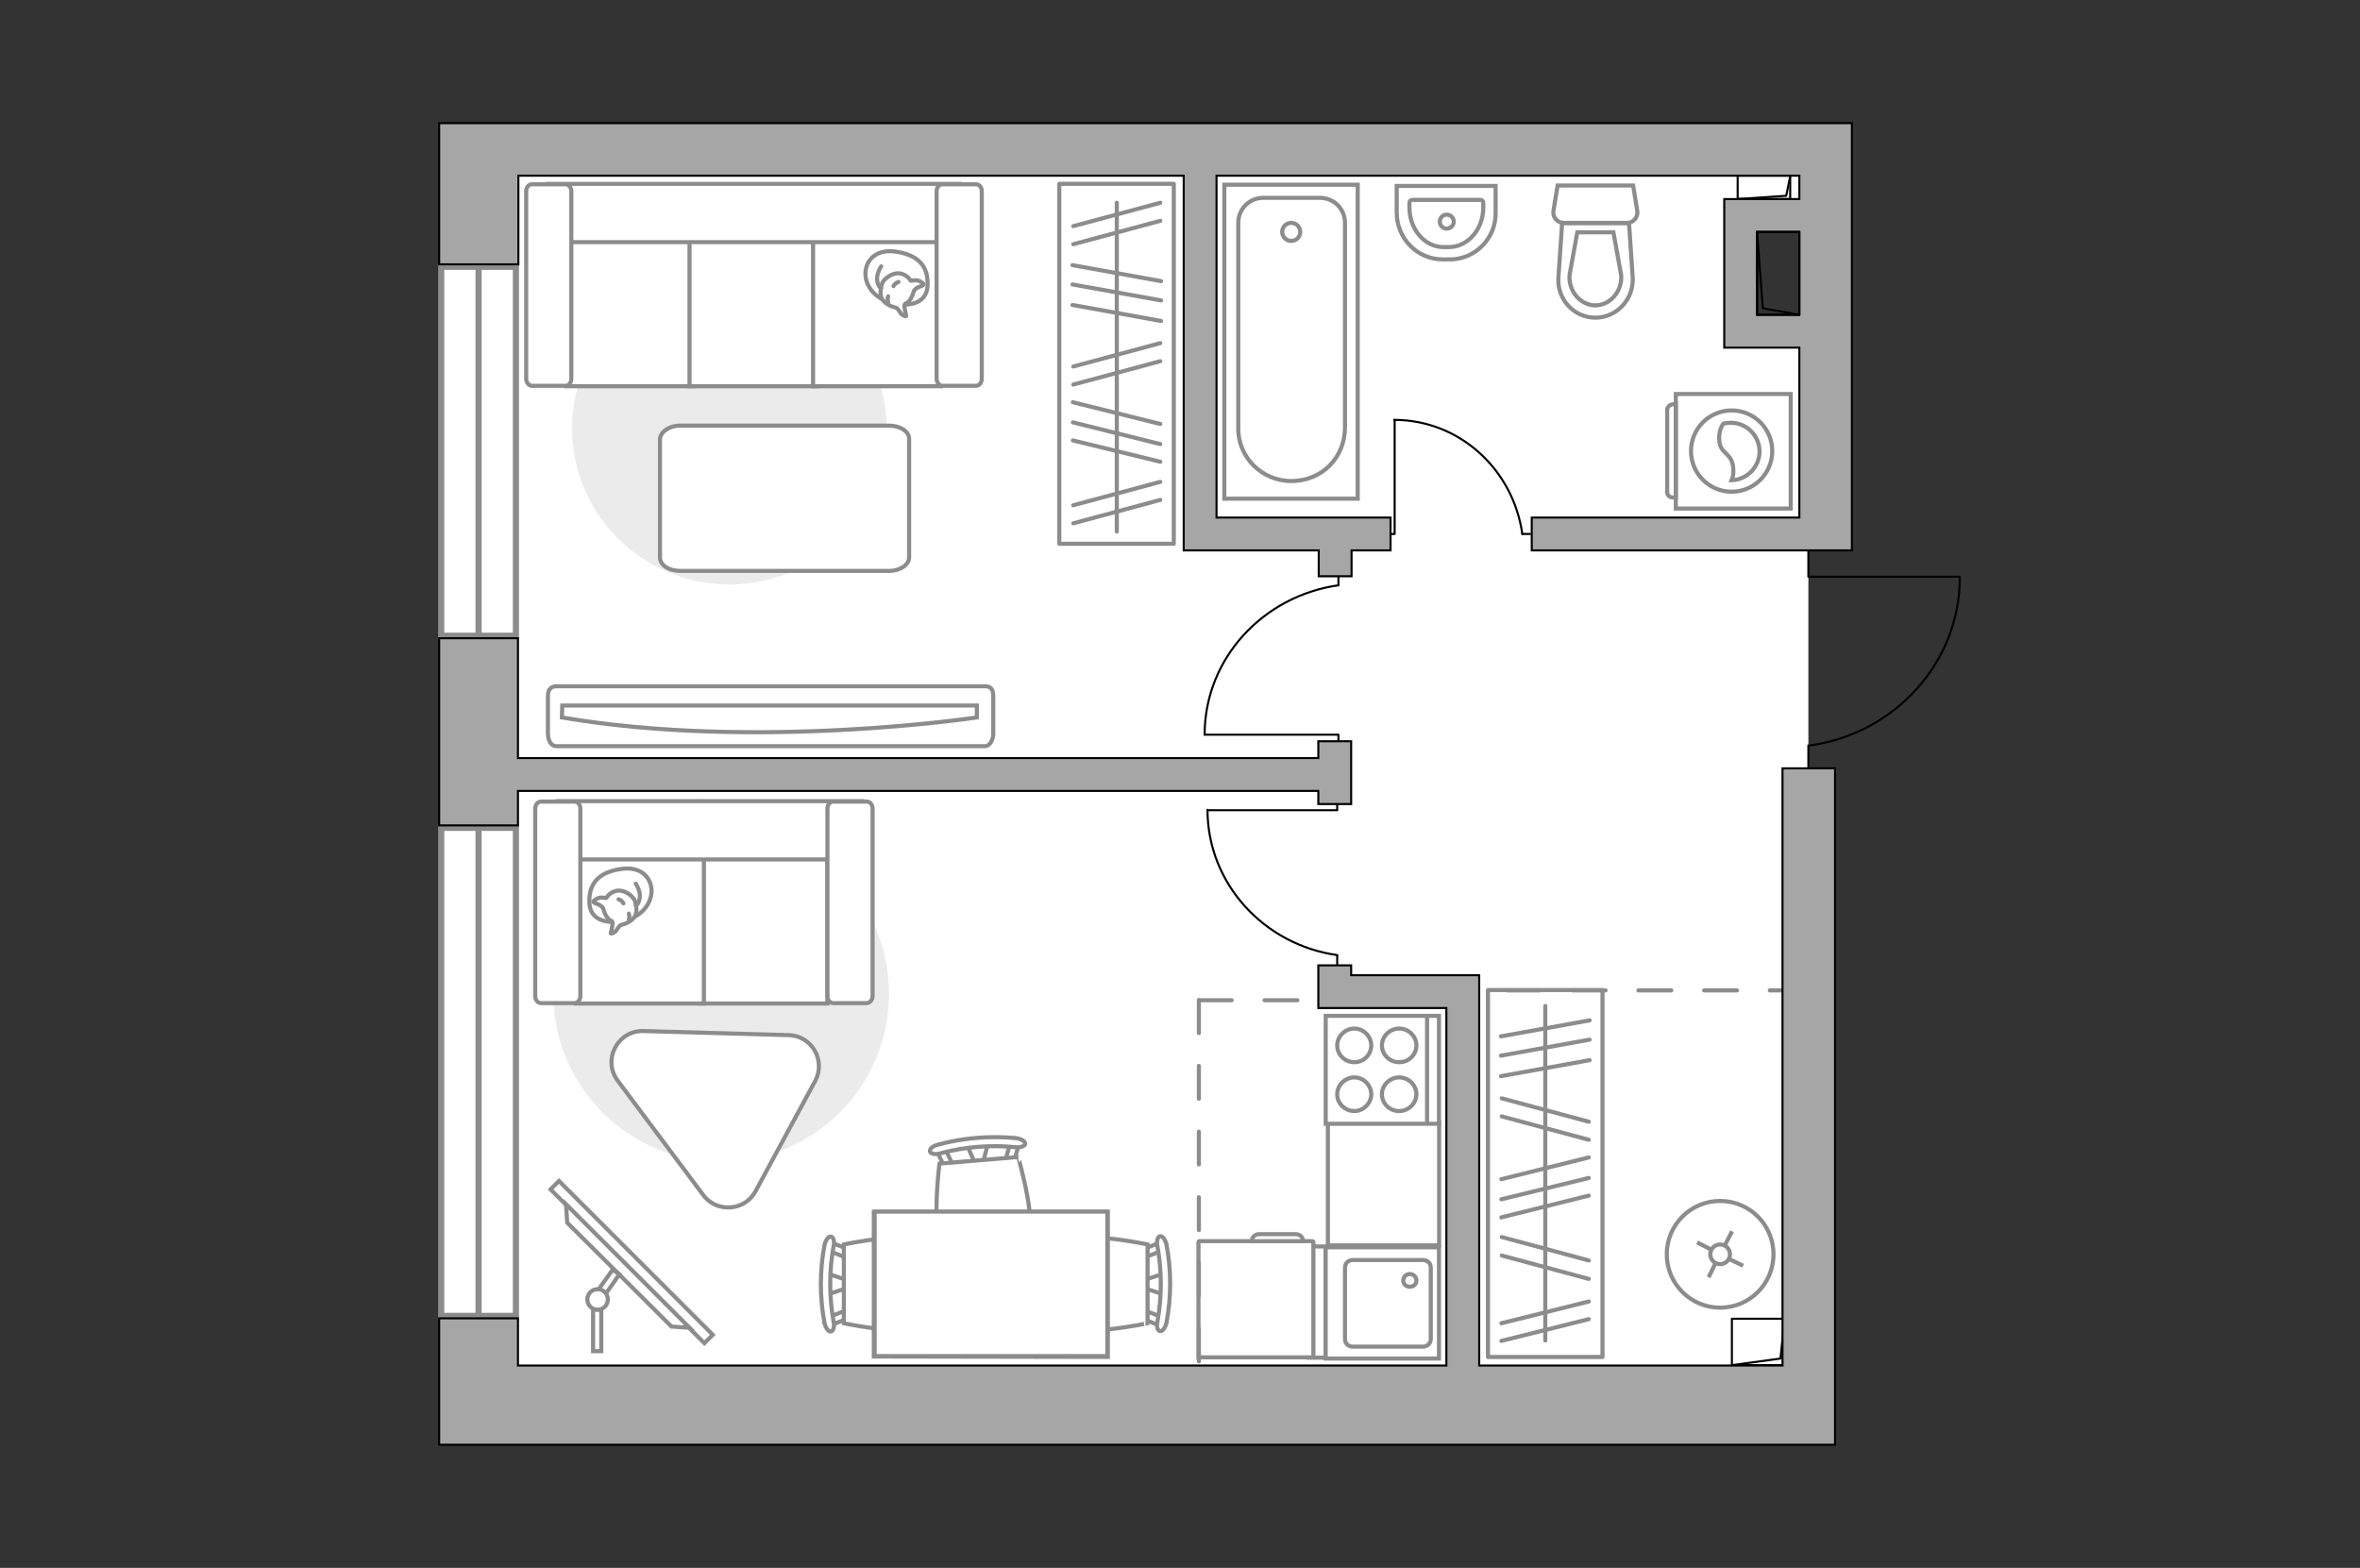 <?xml version="1.0" encoding="utf-8"?>
<!-- Generator: Adobe Illustrator 27.2.0, SVG Export Plug-In . SVG Version: 6.00 Build 0)  -->
<svg version="1.1" xmlns="http://www.w3.org/2000/svg" xmlns:xlink="http://www.w3.org/1999/xlink" x="0px" y="0px"
	 viewBox="0 0 575 382" style="enable-background:new 0 0 575 382;" xml:space="preserve">
<rect x="0" y="0" width="575" height="382" fill="#333333" stroke="none"/>
<style type="text/css">
	.st0{fill:#FFFFFF;}
	.st1{fill:#FFFFFF;stroke:#8C8C8C;stroke-miterlimit:10;}
	.st2{fill:none;stroke:#000000;stroke-width:0.5;stroke-linecap:round;stroke-linejoin:round;stroke-miterlimit:10;}
	.st3{fill:#EBEBEB;}
	.st4{fill:#FFFFFF;stroke:#8C8C8C;stroke-linecap:round;stroke-linejoin:round;stroke-miterlimit:10;}
	.st5{fill:none;stroke:#8C8C8C;stroke-linecap:round;stroke-linejoin:round;stroke-miterlimit:10;}
	.st6{fill-rule:evenodd;clip-rule:evenodd;fill:#FFFFFF;fill-opacity:0.1;stroke:#8C8C8C;stroke-miterlimit:10;}
	.st7{fill:#FFFFFF;stroke:#8C8C8C;stroke-width:1.5;stroke-linecap:round;stroke-miterlimit:10;}
	.st8{fill:none;stroke:#8C8C8C;stroke-linecap:round;stroke-linejoin:round;stroke-miterlimit:10;stroke-dasharray:8;}
	.st9{fill:#A6A6A6;stroke:#000000;stroke-width:0.5;stroke-miterlimit:10;}
</style>
<g id="bg_1_">
	<polygon class="st0" points="445.8,52.4 444.3,37.7 116.4,36.5 117.1,342.5 440.3,342.7 440.6,187.2 440.6,134.4 441.9,80 
		423.8,80.5 424.7,52.4 	"/>
</g>
<g id="furniture_1_">
	
		<rect x="322" y="274.9" transform="matrix(1.124020e-06 1 -1 1.124020e-06 625.534 -48.572)" class="st1" width="30" height="27.1"/>
	
		<rect x="318.8" y="303.6" transform="matrix(-1 1.124021e-06 -1.124021e-06 -1 641.779 634.384)" class="st1" width="4.2" height="27.1"/>
	<g>
		<path id="Vector_8_00000066478044477009458700000014602054042696653993_" class="st1" d="M319.8,302.4l-27.6,0
			c-0.1,0-0.2,0.1-0.2,0.2l0,28.1l28,0l0-28.1C320,302.5,319.9,302.4,319.8,302.4z"/>
		<path id="Vector_9_00000050656904114290840140000007465691826725789886_" class="st1" d="M305,302.4l12.5,0c0-0.9-0.8-1.7-1.7-1.7
			h-9.1C305.8,300.7,305,301.4,305,302.4z"/>
	</g>
	<g>
		<path id="Vector_142_00000129905691178061440270000005898825244947015089_" class="st1" d="M323,247.5l0,26.3l27.6,0l0-26.3
			L323,247.5z"/>
		<g id="Group_28_00000072239470193082264940000003372318283948294832_">
			<g id="Group_29_00000077322599934742374890000012452063894420049043_">
				<path id="Vector_143_00000045607200682081135310000015277049918239462327_" class="st1" d="M334.1,266.6c0-2.2-1.9-4.1-4.1-4.1
					c-2.3,0-4.2,1.9-4.2,4.1c0,2.3,1.9,4.1,4.2,4.1C332.2,270.7,334.1,268.8,334.1,266.6z"/>
				<path id="Vector_144_00000092417259048681233360000002109106206729214868_" class="st1" d="M345.1,266.6c0-2.2-1.9-4.1-4.2-4.1
					c-2.3,0-4.2,1.9-4.2,4.1c0,2.3,1.9,4.1,4.2,4.1C343.2,270.7,345.1,268.8,345.1,266.6z"/>
			</g>
			<g id="Group_30_00000155825664283026405710000016656169564333863821_">
				<path id="Vector_145_00000150798920388172799770000001254668121438728342_" class="st1" d="M334.1,254.7c0-2.2-1.9-4.1-4.1-4.1
					c-2.3,0-4.2,1.9-4.2,4.1c0,2.3,1.9,4.1,4.2,4.1C332.2,258.8,334.1,257,334.1,254.7z"/>
				<path id="Vector_146_00000043428093225905145140000017874138060127345061_" class="st1" d="M345.1,254.7c0-2.2-1.9-4.1-4.2-4.1
					c-2.3,0-4.2,1.9-4.2,4.1c0,2.3,1.9,4.1,4.2,4.1C343.2,258.8,345.1,257,345.1,254.7z"/>
			</g>
		</g>
		<path id="Vector_147_00000067224270430978745330000008783007935197573260_" class="st1" d="M347.7,273.9l0-26"/>
	</g>
	<g id="Group_34_00000173139073824350644350000017483212003663497344_">
		<path id="Vector_158_00000018942039033619631310000009409268440545660567_" class="st2" d="M293.6,179h32.5v1.4"/>
		<path id="Vector_159_00000042694336181934954940000003190262986334901649_" class="st2" d="M326.1,140.4v2.2"/>
		<path id="Vector_160_00000080165371001160335410000010509310468723069106_" class="st2" d="M326.1,142.6
			c-18.4,2.6-32.6,17.9-32.6,36.4"/>
	</g>
	<g id="Group_34_00000021831073624426301780000009114015769491418549_">
		<path id="Vector_158_00000129914068780591360440000018318420786271981742_" class="st2" d="M339.8,102.3v27.8h-1.2"/>
		<path id="Vector_159_00000137815186347298976940000000566881612313448608_" class="st2" d="M372.8,130.1h-1.9"/>
		<path id="Vector_160_00000020389106533164729920000006981290743540066239_" class="st2" d="M370.9,130.1
			c-2.2-15.7-15.3-27.8-31.2-27.8"/>
	</g>
	<g id="Group_34_00000041997087289751063420000015514696690308916127_">
		<path id="Vector_158_00000166670074999245537230000008048820693575275656_" class="st2" d="M294.3,197.4l31.5,0V196"/>
		<path id="Vector_159_00000088119934734219033380000004565790023402261145_" class="st2" d="M325.8,234.9l0-2.1"/>
		<path id="Vector_160_00000041267060198915721170000007090050343366384540_" class="st2" d="M325.8,232.7
			c-17.8-2.5-31.6-17.4-31.6-35.4"/>
	</g>
	<g>
		<g id="Group_2_00000156573412314637239630000009466434137513894301_">
			<g id="Group_3_00000085973170596110266890000012385496123611602317_">
				<path id="Vector_10_00000006704302898062307560000016692066593561337736_" class="st1" d="M283.5,315.4l-5.4-1.8v-1.5l5.4-1.8
					V315.4z"/>
			</g>
			<g id="Group_4_00000004514247008485210450000004931349022078103954_">
				<path id="Vector_11_00000022553602829673754170000009107160636153320832_" class="st1" d="M278.3,305.2c0-0.5,0.3-0.9,0.6-1
					l4.4-1.7c0.4-0.2,0.8,0.2,0.9,0.8c0.1,0.6-0.2,1.2-0.5,1.2l-4.4,1.7c-0.4,0.2-0.8-0.2-0.9-0.8
					C278.3,305.4,278.3,305.3,278.3,305.2z"/>
			</g>
			<g id="Group_5_00000139262950963678594720000018439101968017016746_">
				<path id="Vector_12_00000057840264537081146780000003525019671634316686_" class="st1" d="M278.3,320.5c0-0.1,0-0.2,0-0.3
					c0.1-0.6,0.5-0.9,0.9-0.8l4.4,1.7c0.4,0.2,0.6,0.8,0.5,1.3c-0.1,0.6-0.5,0.9-0.9,0.8l-4.4-1.7
					C278.6,321.4,278.3,320.9,278.3,320.5z"/>
			</g>
			<path id="Vector_13_00000106110505287945079990000007796447949467018414_" class="st1" d="M257.1,322.4c-3.4-3.4-3.4-15.8,0-19.2
				c4-4,22.5,0,22.5,0l0,19.2C279.6,322.4,261.1,326.4,257.1,322.4z"/>
			<path id="Vector_14_00000101094222023129317420000015069989391950740405_" class="st1" d="M282,322c1.1-6,1.1-12.3,0-18.4
				c-0.3-1.2,0.1-2.3,0.6-2.4c0.6-0.2,1.3,0.8,1.6,2c1.2,6.3,1.2,12.8,0,19.1c-0.3,1.2-1,2.2-1.6,2C282.1,324.3,281.7,323.2,282,322
				z"/>
		</g>
		<g id="Group_2_00000170240348644857140090000008692705458778261895_">
			<g id="Group_3_00000127726303634626960620000003798263773246583951_">
				<path id="Vector_10_00000077285448093990783260000009873311579512156829_" class="st1" d="M201.6,310.3l5.4,1.8v1.5l-5.4,1.8
					V310.3z"/>
			</g>
			<g id="Group_4_00000142883878604737345490000008813411144828919687_">
				<path id="Vector_11_00000167362731002199668160000009564172147448850861_" class="st1" d="M206.8,320.4c0,0.5-0.3,0.9-0.6,1
					l-4.4,1.7c-0.4,0.2-0.8-0.2-0.9-0.8c-0.1-0.6,0.2-1.2,0.5-1.2l4.4-1.7c0.4-0.2,0.8,0.2,0.9,0.8
					C206.8,320.3,206.8,320.3,206.8,320.4z"/>
			</g>
			<g id="Group_5_00000054980165932262210830000003314662912594898817_">
				<path id="Vector_12_00000054226856250410382010000012233414319836369805_" class="st1" d="M206.8,305.2c0,0.1,0,0.2,0,0.3
					c-0.1,0.6-0.5,0.9-0.9,0.8l-4.4-1.7c-0.4-0.2-0.6-0.8-0.5-1.3c0.1-0.6,0.5-0.9,0.9-0.8l4.4,1.7
					C206.6,304.3,206.8,304.7,206.8,305.2z"/>
			</g>
			<path id="Vector_13_00000025429354150755595070000001951300466208455091_" class="st1" d="M228.1,303.2c3.4,3.4,3.4,15.8,0,19.2
				c-4,4-22.5,0-22.5,0l0-19.2C205.6,303.2,224.1,299.2,228.1,303.2z"/>
			<path id="Vector_14_00000123438373891654042470000016449795091614316972_" class="st1" d="M203.1,303.6c-1.1,6-1.1,12.3,0,18.4
				c0.3,1.2-0.1,2.3-0.6,2.4c-0.6,0.2-1.3-0.8-1.6-2c-1.2-6.3-1.2-12.8,0-19.1c0.3-1.2,1-2.2,1.6-2
				C203,301.3,203.4,302.5,203.1,303.6z"/>
		</g>
		<g id="Group_2_00000045591737436037072130000011908196216773512106_">
			<g id="Group_3_00000164500442555933263900000009897782271930425472_">
				<path id="Vector_10_00000181073849720914110960000005278219091823052176_" class="st1" d="M240.7,278.6l-1.4,5.5l-1.4,0.1
					l-2.3-5.2L240.7,278.6z"/>
			</g>
			<g id="Group_4_00000166663083249867123250000004623831879581951920_">
				<path id="Vector_11_00000164498105836196518100000008797837911991140790_" class="st1" d="M231,284.6c-0.5,0-0.9-0.2-1-0.5
					l-2-4.2c-0.2-0.4,0.1-0.8,0.7-1c0.6-0.2,1.2,0.1,1.3,0.4l2,4.2c0.2,0.4-0.1,0.8-0.7,1C231.1,284.6,231.1,284.6,231,284.6z"/>
			</g>
			<g id="Group_5_00000105392340590696808530000011890867834778843826_">
				<path id="Vector_12_00000015316694227683050340000011352499657058316678_" class="st1" d="M246.1,283.4c-0.1,0-0.2,0-0.3,0
					c-0.6-0.1-1-0.4-0.8-0.9l1.3-4.5c0.1-0.4,0.7-0.7,1.3-0.6c0.6,0.1,1,0.4,0.8,0.9l-1.3,4.5C247,283,246.6,283.3,246.1,283.4z"/>
			</g>
			<path id="Vector_13_00000121242361916041171820000013187601785983829394_" class="st1" d="M249.9,304.3
				c-3.1,3.7-15.5,4.7-19.2,1.6c-4.3-3.6-1.8-22.4-1.8-22.4l19.2-1.6C248,281.9,253.5,300,249.9,304.3z"/>
			<path id="Vector_14_00000132808312844867273410000002552887871160538528_" class="st1" d="M247.4,279.5
				c-6.1-0.6-12.3-0.1-18.3,1.5c-1.2,0.4-2.3,0.1-2.5-0.4c-0.2-0.6,0.6-1.4,1.9-1.7c6.2-1.7,12.7-2.2,19.1-1.6
				c1.3,0.2,2.2,0.8,2.2,1.4C249.7,279.2,248.6,279.7,247.4,279.5z"/>
		</g>
		<g>
			<path id="Vector_35_00000173138595416098721730000010778906058480963979_" class="st1" d="M212.9,330.5l0-35.2l57,0l0,28.5v6.8
				L212.9,330.5z"/>
			<path class="st1" d="M213.1,295.2l0,35.2l56.7,0l0-35.2L213.1,295.2z"/>
		</g>
	</g>
	<g>
		
			<rect x="127.5" y="306" transform="matrix(-0.707 -0.707 0.707 -0.707 45.416 633.742)" class="st1" width="53" height="2.9"/>
		<polygon class="st1" points="138.2,297.9 163.6,323.2 168,323.5 137.9,293.4 		"/>
		<g>
			<path class="st1" d="M145.6,319.1c-0.4,0-0.8-0.1-1.1-0.3l0,10.4h2l0-10.3C146.1,319,145.9,319.1,145.6,319.1z"/>
			<path class="st1" d="M145.8,314.2c0.7,0.1,1.4,0.4,1.8,1l3.3-4.7l-1.6-1.2L145.8,314.2z"/>
		</g>
		<circle class="st1" cx="145.6" cy="316.6" r="2.5"/>
	</g>
	<path id="Vector_00000031200782632405368080000018271593486911031184_" class="st3" d="M134.8,242.1c0-22.6,18.3-40.9,40.9-40.9
		c22.6,0,40.9,18.3,40.9,40.9c0,22.6-18.3,40.9-40.9,40.9C153.1,283,134.8,264.7,134.8,242.1z"/>
	<g>
		<path id="Vector_55_00000112600785895513354880000011581167391537638569_" class="st1" d="M201.6,195.3l-31.2,0l0,49.2l31.2,0
			L201.6,195.3z"/>
		<path id="Vector_56_00000145035228337020336150000006709954717869505195_" class="st1" d="M171.5,195.3l-31.2,0l0,49.2l31.2,0
			L171.5,195.3z"/>
		<path id="Vector_57_00000094612648724917905060000017380624828245490068_" class="st1" d="M207.1,209.4l2.9-14.2l-74.1,0l0,14.2
			L207.1,209.4z"/>
		<path id="Vector_58_00000181772985532961144760000015185382906050401707_" class="st1" d="M201.6,197l0,45.7
			c0,0.9,0.6,1.7,1.4,1.7h8.2c0.7,0,1.4-0.8,1.4-1.7l0-45.7c0-0.9-0.6-1.7-1.4-1.7H203C202.2,195.3,201.6,196.1,201.6,197z"/>
		<path id="Vector_59_00000078007811632236461440000009246829790185715847_" class="st1" d="M130.4,197l0,45.7
			c0,0.9,0.6,1.7,1.4,1.7l8.2,0c0.7,0,1.4-0.8,1.4-1.7l0-45.7c0-0.9-0.6-1.7-1.4-1.7h-8.2C131,195.3,130.4,196.1,130.4,197z"/>
		<g>
			<path class="st4" d="M149,224.6c0,0-5.2,0.2-5.4-4.6c-0.2-4.8,2.3-7.5,7.8-8.3c5.5-0.8,8,3.1,7.2,6.7
				C157.7,222.1,154.2,224.6,149,224.6z"/>
			<path class="st4" d="M146.9,221.2c0,0-0.5-0.7-1.5-1c-1-0.3-0.8-0.6-0.8-0.6s0.9-1.1,2.3-0.9c0.8,0.1,0.8,0.1,0.8,0.1
				s0.9-1.6,2.8-1.8c1.8-0.2,3.8,1.4,4.2,2.5c0.4,1.2,0.6,2.9-0.1,3.9c-0.7,1-2.1,1.7-3.1,1.9c-0.9,0.2-1.1,1.5-1.9,1.9
				c-0.8,0.4-0.8,0.2-0.8,0.2s0.6-2.4,0.4-2.8C148.9,224.1,147.8,224.4,146.9,221.2z"/>
			<path class="st4" d="M151.9,220.1c0,0-0.3-0.7-1.2-1"/>
			<path class="st4" d="M153.2,222.6c0,0,0.3,0.7,0,1.4"/>
			<path class="st5" d="M154.9,220.6c0,0,0.8-0.2,1-2.1c0.1-1.6-1-3.2-1-3.2"/>
		</g>
	</g>
	<path class="st1" d="M198.6,263.4l-14.5,26.8c-2.6,4.9-9.5,5.4-12.8,0.9l-20.8-27.8c-3.8-5.1,0-12.3,6.3-12.1l35.3,1
		C197.8,252.3,201.3,258.4,198.6,263.4z"/>
	
		<rect x="331.8" y="272" transform="matrix(-1.124000e-06 -1 1 -1.124000e-06 90.54 662.417)" class="st5" width="89.4" height="27.9"/>
	<line class="st5" x1="365.7" y1="262.2" x2="387.3" y2="258.3"/>
	<line class="st5" x1="365.7" y1="257.2" x2="387.3" y2="253.3"/>
	<line class="st5" x1="365.7" y1="252.5" x2="387.3" y2="248.6"/>
	<line class="st5" x1="365.9" y1="272" x2="387.1" y2="277.7"/>
	<line class="st5" x1="365.9" y1="267.6" x2="387.1" y2="273.3"/>
	<line class="st5" x1="365.9" y1="305.9" x2="387.1" y2="311.6"/>
	<line class="st5" x1="365.9" y1="301.4" x2="387.1" y2="307.1"/>
	<line class="st5" x1="365.8" y1="296.6" x2="387.1" y2="291.3"/>
	<line class="st5" x1="365.8" y1="287.3" x2="387.1" y2="282"/>
	<line class="st5" x1="365.8" y1="292.2" x2="387.1" y2="287"/>
	<line class="st5" x1="365.8" y1="326.7" x2="387.1" y2="321.4"/>
	<line class="st5" x1="365.8" y1="322.4" x2="387.1" y2="317.1"/>
	<line class="st5" x1="376.5" y1="326.6" x2="376.5" y2="245.1"/>
	
		<rect x="228.2" y="74.6" transform="matrix(-1.124021e-06 -1 1 -1.124021e-06 183.487 360.687)" class="st5" width="87.7" height="27.9"/>
	<line class="st5" x1="282.9" y1="78.2" x2="261.3" y2="74.3"/>
	<line class="st5" x1="282.9" y1="73.2" x2="261.3" y2="69.3"/>
	<line class="st5" x1="282.9" y1="68.5" x2="261.3" y2="64.6"/>
	<line class="st5" x1="282.7" y1="88" x2="261.5" y2="93.7"/>
	<line class="st5" x1="282.7" y1="83.6" x2="261.5" y2="89.3"/>
	<line class="st5" x1="282.7" y1="53.8" x2="261.5" y2="59.5"/>
	<line class="st5" x1="282.7" y1="49.4" x2="261.5" y2="55.1"/>
	<line class="st5" x1="282.7" y1="121.8" x2="261.5" y2="127.5"/>
	<line class="st5" x1="282.7" y1="117.4" x2="261.5" y2="123.1"/>
	<line class="st5" x1="282.7" y1="112.5" x2="261.4" y2="107.3"/>
	<line class="st5" x1="282.7" y1="103.3" x2="261.4" y2="98"/>
	<line class="st5" x1="282.7" y1="108.2" x2="261.4" y2="102.9"/>
	<line class="st5" x1="272.1" y1="129.5" x2="272.1" y2="49.4"/>
	<g>
		<path id="Vector_90_00000108295329753460399520000009778544561683957155_" class="st1" d="M240,181.8c1,0,2-1.3,2-3.1v-9.2
			c0-1.7-0.8-2.3-2-2.3l-104.5,0c-1,0-2,0.6-2,2.3v9.2c0,1.7,0.8,3.1,2,3.1L240,181.8z"/>
		<path id="Vector_91_00000174585379495080863960000011124441889355740579_" class="st1" d="M137,171.9l101,0l0,2.9
			c0,0-53.7,8.1-101.1,0L137,171.9z"/>
	</g>
	<path id="Vector_00000011029154259740230540000000162564543548891070_" class="st3" d="M139.4,104.4c0-21,17.1-38,38.3-38
		s38.3,17,38.3,38c0,21-17.1,38-38.3,38C156.6,142.4,139.4,125.4,139.4,104.4z"/>
	<g>
		<path id="Vector_54_00000105406125770926826140000016105391342273884071_" class="st1" d="M138,44.9l31.2,0l0,49.2l-31.2,0
			L138,44.9z"/>
		<path id="Vector_55_00000133503373983937489850000009630863145613131678_" class="st1" d="M168,44.9l31.2,0l0,49.2l-31.2,0
			L168,44.9z"/>
		<path id="Vector_56_00000150811060753079432950000010897333101419978913_" class="st1" d="M198.1,44.9l31.2,0l0,49.2l-31.2,0
			L198.1,44.9z"/>
		<path id="Vector_57_00000052089361847945725180000004330704737427112840_" class="st1" d="M136.4,59l-2.9-14.2l100.3,0l0,14.2
			L136.4,59z"/>
		<path id="Vector_58_00000171698546383763598010000016156817294873720705_" class="st1" d="M139.2,46.6l0,45.7
			c0,0.9-0.6,1.7-1.4,1.7l-8.2,0c-0.7,0-1.4-0.8-1.4-1.7l0-45.7c0-0.9,0.6-1.7,1.4-1.7l8.2,0C138.5,44.9,139.2,45.6,139.2,46.6z"/>
		<path id="Vector_59_00000005970797098409072880000005897033376564225677_" class="st1" d="M239.2,46.6l0,45.7
			c0,0.9-0.6,1.7-1.4,1.7l-8.2,0c-0.7,0-1.4-0.8-1.4-1.7l0-45.7c0-0.9,0.6-1.7,1.4-1.7l8.2,0C238.6,44.9,239.2,45.6,239.2,46.6z"/>
		<g>
			<path class="st4" d="M220.6,74.2c0,0,5.2,0.2,5.4-4.6c0.2-4.8-2.3-7.5-7.8-8.3c-5.5-0.8-8,3.1-7.2,6.7
				C211.9,71.7,215.4,74.1,220.6,74.2z"/>
			<path class="st4" d="M222.7,70.8c0,0,0.5-0.7,1.5-1s0.8-0.6,0.8-0.6s-0.9-1.1-2.3-0.9c-0.8,0.1-0.8,0.1-0.8,0.1s-0.9-1.6-2.8-1.8
				c-1.8-0.2-3.8,1.4-4.2,2.5c-0.4,1.2-0.6,2.9,0.1,3.9c0.7,1,2.1,1.7,3.1,1.9c0.9,0.2,1.1,1.5,1.9,1.9c0.8,0.4,0.8,0.2,0.8,0.2
				s-0.6-2.4-0.4-2.8C220.7,73.7,221.8,74,222.7,70.8z"/>
			<path class="st4" d="M217.7,69.7c0,0,0.3-0.7,1.2-1"/>
			<path class="st4" d="M216.4,72.2c0,0-0.3,0.7,0,1.4"/>
			<path class="st5" d="M214.7,70.2c0,0-0.8-0.2-1-2.1c-0.1-1.6,1-3.2,1-3.2"/>
		</g>
	</g>
	<path id="Vector_84_00000014631691468132645500000016607849544881383590_" class="st4" d="M165.7,103.7l50.9,0
		c2.7,0,4.9,1.4,4.9,3.2l0,28.9c0,1.8-2.2,3.3-4.9,3.3l-50.9,0c-2.7,0-4.9-1.4-4.9-3.3l0-28.9C161,105.2,163,103.7,165.7,103.7z"/>
	<g>
		<circle class="st1" cx="419.1" cy="305.6" r="13"/>
		<line class="st1" x1="424.7" y1="308.4" x2="421.4" y2="306.8"/>
		<circle class="st1" cx="419.1" cy="305.6" r="2.4"/>
		<line class="st1" x1="416.8" y1="304.4" x2="413.5" y2="302.7"/>
		<line class="st1" x1="416.3" y1="311.2" x2="417.9" y2="307.9"/>
		<line class="st1" x1="420.3" y1="303.3" x2="422" y2="300"/>
	</g>
	<g>
		<path class="st1" d="M408.3,96l0,27.9l28,0l0-27.9L408.3,96z"/>
		<path class="st6" d="M406.2,99.9l0,20c0,0.7,0.6,1.3,1.3,1.3h0.8l0-22.7h-0.8C406.8,98.6,406.2,99.2,406.2,99.9z"/>
	</g>
	<circle class="st1" cx="421.9" cy="109.9" r="9.9"/>
	<path class="st1" d="M418.9,107.3c0.2,3.5,3.1,2.8,3.4,6.8c0.1,1.3-0.1,2.2-0.4,2.9c3.7-0.1,6.8-3.2,6.8-7c0-3.8-3.1-7-7-7
		c-0.6,0-1.2,0.1-1.8,0.2C419.3,104,418.7,105.5,418.9,107.3z"/>
</g>
<g id="windows_1_">
	<g>
		<rect x="107.5" y="65" class="st7" width="18.2" height="89.9"/>
		<line class="st7" x1="116.6" y1="65" x2="116.6" y2="154.9"/>
	</g>
	<g>
		<rect x="107.5" y="201.7" class="st7" width="18.2" height="118.9"/>
		<line class="st7" x1="116.6" y1="201.7" x2="116.6" y2="320.6"/>
	</g>
</g>
<g id="plan">
	<line class="st8" x1="292.1" y1="243.7" x2="292.1" y2="335.7"/>
	<line class="st8" x1="292.1" y1="243.7" x2="357.9" y2="243.7"/>
	<line class="st8" x1="439.2" y1="241.3" x2="356.5" y2="241.3"/>
	<g>
		<polyline class="st2" points="477.4,140.5 440.6,140.5 440.6,134.4 		"/>
		<line class="st2" x1="440.6" y1="187.2" x2="440.6" y2="181.6"/>
		<path class="st2" d="M441.1,181.6c20.6-2.9,36.4-20.2,36.4-40.9"/>
	</g>
	<g>
		
			<rect x="422" y="321.3" transform="matrix(-1 1.141624e-06 -1.141624e-06 -1 856.768 653.892)" class="st2" width="12.8" height="11.3"/>
		<polyline class="st2" points="434.8,321.3 433.8,331 422,332.6 		"/>
	</g>
	<g>
		
			<rect x="423.4" y="42.8" transform="matrix(-1 9.300879e-07 -9.300879e-07 -1 859.571 91.287)" class="st2" width="12.8" height="5.7"/>
		<polyline class="st2" points="436.2,42.8 435.2,47.7 423.4,48.5 		"/>
	</g>
	<g>
		<polygon class="st9" points="126.2,192.7 321.2,192.7 321.2,195.9 329.2,195.9 329.2,180.6 321.2,180.6 321.2,184.7 126.2,184.7 
			126.2,155.5 107,155.5 107,201.1 126.2,201.1 		"/>
		<polygon class="st9" points="447.1,332.7 447.1,187.2 434.3,187.2 434.3,332.7 360.4,332.7 360.4,240.7 360.4,237.6 329.2,237.6 
			329.2,235.2 321.2,235.2 321.2,237.6 321.2,244.3 321.2,245.6 352.4,245.6 352.4,332.7 126.2,332.7 126.2,321.2 107,321.2 
			107,352 117.1,352 117.1,352 447.1,352 447.1,332.7 		"/>
		<path class="st9" d="M451.2,126.1l0-96.1h-12.8l0,0l-326.5,0H107l0,34.4l19.3,0l0-21.6l162.1,0l0,91.3h8l0,0l24.9,0v6.3h8l0-6.3
			h9.5v-8l-42.4,0l0-83.3l142,0v5.7l-18.3,0V53v3.5v20.2v6.8v1.2h18.3l0,41.4l-65.2,0v8l78,0V126.1L451.2,126.1z M428.1,76.7V56.5
			l10.3,0v20.2H428.1z"/>
	</g>
	<g>
		
			<rect x="423.1" y="61.5" transform="matrix(-1.123933e-06 -1 1 -1.123933e-06 366.602 499.801)" class="st2" width="20.2" height="10.3"/>
		<polyline class="st2" points="438.3,76.7 429.5,75.1 428.1,56.5 		"/>
	</g>
	<g>
		<path id="wc_00000093866671708068470700000013448123033643760305_" class="st1" d="M395,67.1"/>
		<g id="Group_26_00000104668753503972488330000017179110996442003849_">
			<path id="Vector_130_00000107578622784392913120000000651692943043911353_" class="st1" d="M396.5,54.3l-15.5,0
				c-1.6,0-2.8-1.4-2.5-3l1-6.1l18.4,0l1,6.1C399.2,52.8,398,54.3,396.5,54.3z"/>
			<path id="Vector_131_00000105421899090753648360000003483503572399938446_" class="st1" d="M388.7,77.4c-5.2,0-9.4-4.5-9-9.8
				l0.9-13.2l16.3,0l0.9,13.2C398.1,72.9,393.9,77.4,388.7,77.4z"/>
			<path id="Vector_132_00000133488670043660793180000016854813672393444775_" class="st1" d="M384.3,56.6l-1.9,10.5
				c-0.1,1.9,0.5,3.7,1.7,5.1c1.2,1.4,2.9,2.2,4.6,2.2s3.4-0.8,4.6-2.2c1.2-1.4,1.8-3.2,1.7-5.1l-1.9-10.5L384.3,56.6z"/>
		</g>
	</g>
	<g>
		<path id="Vector_134_00000061459723478376400360000017732174560334614716_" class="st1" d="M353.3,63.2l-1.8,0
			c-6.2,0-11.2-5.1-11.2-11.4v-6.5l24.1,0l0,6.5C364.5,58.1,359.4,63.2,353.3,63.2z"/>
		<path id="Vector_133_00000140697079765751203620000016163817759303059082_" class="st1" d="M353,60.2h-1.3c-4.6,0-8.3-4.3-8.3-9.7
			v-1c0-0.5,0.3-0.8,0.7-0.8l16.6,0c0.4,0,0.7,0.3,0.7,0.8v1C361.4,55.9,357.6,60.2,353,60.2z"/>
		<circle class="st1" cx="352.5" cy="54" r="1.7"/>
	</g>
	<g>
		<g>
			<path id="Vector_135_00000168804944333443273000000014872966672757741232_" class="st1" d="M330.8,121.5l0-76.5l-32.5,0l0,76.5
				L330.8,121.5z"/>
			<path id="Vector_136_00000090286720695340277090000005990250023672759472_" class="st1" d="M314.6,117.2L314.6,117.2
				c7.6,0,13.1-5.8,13.1-13.1l0-49.8c0-3.4-2.7-6.1-6.1-6.1l-13.8,0c-3.4,0-6.1,2.7-6.1,6.1l0,49.8
				C301.5,111.3,307.4,117.2,314.6,117.2z"/>
		</g>
		<circle class="st1" cx="314.6" cy="56.5" r="2.2"/>
	</g>
	<g>
		<g id="Group_27_00000047769299481091498000000012351700359302863530_">
			<path id="Vector_140_00000074411933972644568910000018076529261488551301_" class="st1" d="M323,303.9l0,27.1l27.6,0l0-27.1
				L323,303.9z"/>
		</g>
		<path id="Vector_141_00000083778210217691045640000000704363192873729957_" class="st1" d="M348.6,326.3l0-17.5
			c0-1-0.8-1.8-1.9-1.8l-17.1,0c-1.1,0-1.9,0.8-1.9,1.8l0,17.5c0,1,0.8,1.8,1.9,1.8l17.1,0C347.7,328.1,348.6,327.3,348.6,326.3z"/>
		<path id="Vector_139_00000000194227664470880830000004460330533044666503_" class="st1" d="M341.9,312c0-0.9,0.7-1.6,1.6-1.6
			c0.9,0,1.6,0.7,1.6,1.6c0,0.9-0.7,1.5-1.6,1.5C342.6,313.5,341.9,312.9,341.9,312z"/>
	</g>
</g>
<g id="points">
	<path id="hallway" class="st9" d="M379.7,187.2"/>
	<path id="wc_x5F_bedroom" class="st9" d="M370.9,94"/>
	<path id="wardrobe" class="st9" d="M390.4,283"/>
	<path id="bedroom_x5F_1" class="st9" d="M239.6,255.3"/>
	<path id="bedroom_x5F_2" class="st9" d="M229.9,130.1"/>
</g>
</svg>
